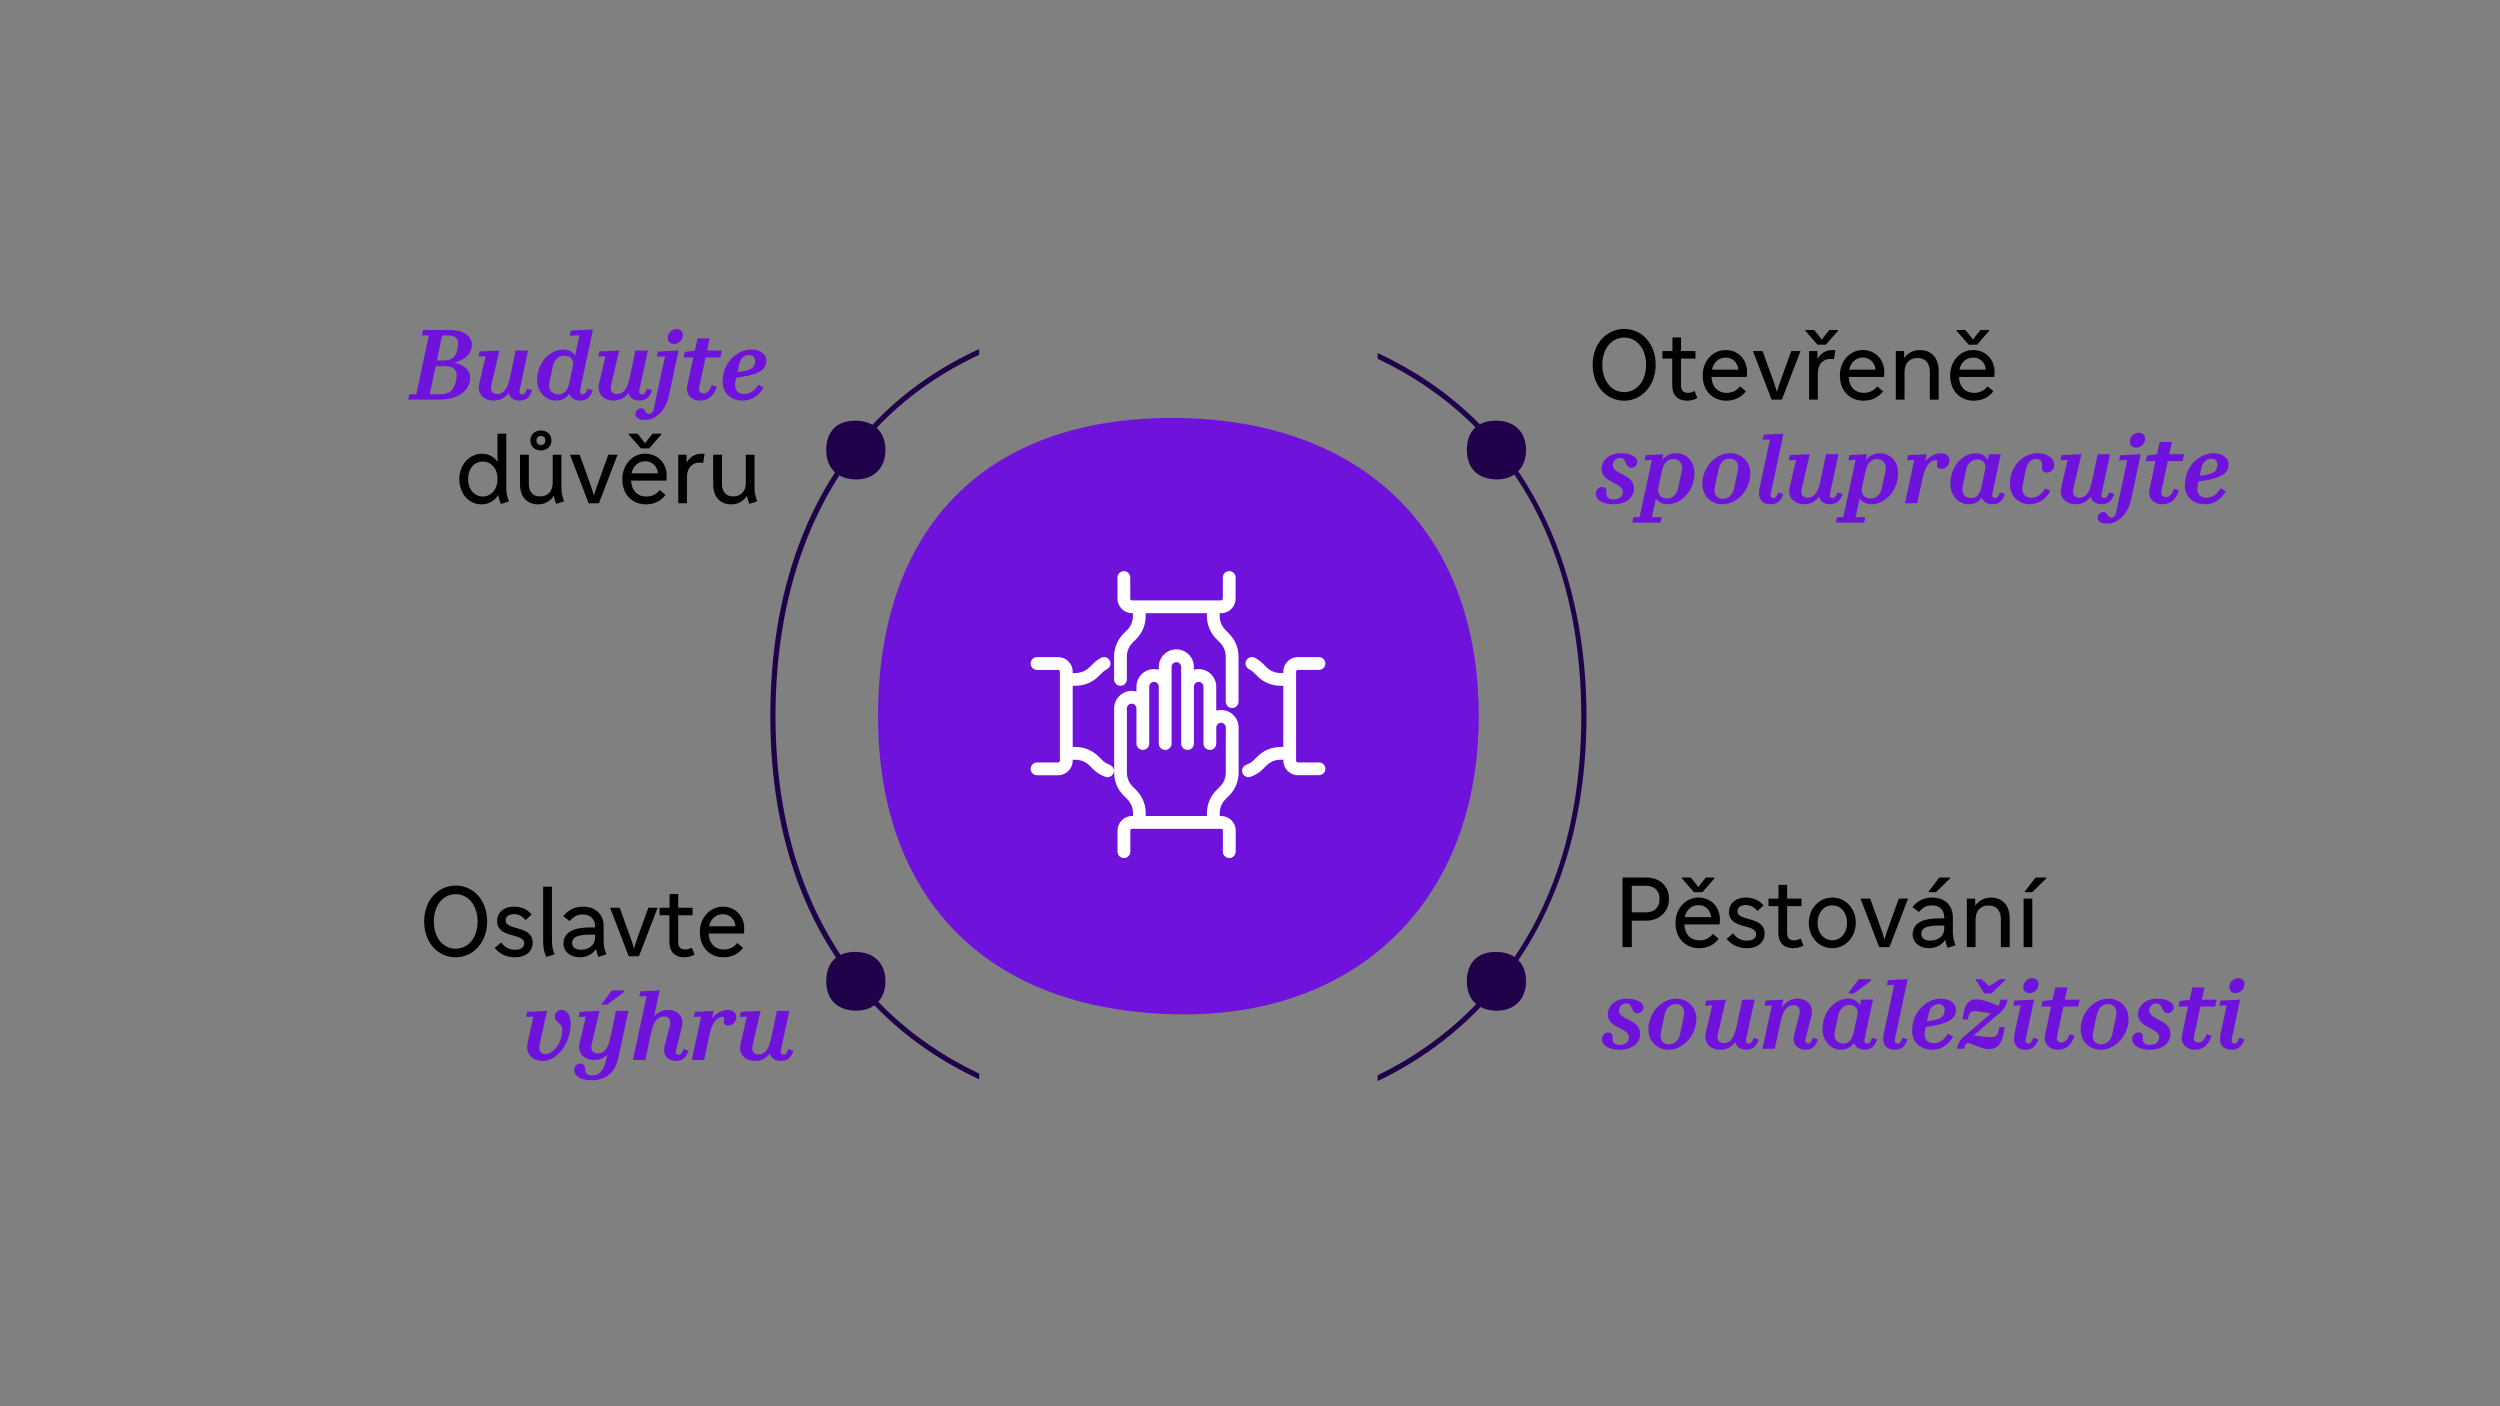 <?xml version="1.0" encoding="UTF-8"?>
<svg xmlns="http://www.w3.org/2000/svg" id="Calque_1" data-name="Calque 1" viewBox="0 0 1920 1080">
  <rect x="0" y="0" width="1920" height="1080" fill="#808080" stroke="none"/>
  <defs>
    <style>
      .cls-1, .cls-2 {
        fill-rule: evenodd;
      }

      .cls-1, .cls-3 {
        fill: #1f0249;
      }

      .cls-2, .cls-4 {
        fill: #6f13dc;
      }

      .cls-5 {
        fill: #fff;
      }
    </style>
  </defs>
  <path class="cls-2" d="M1135.67,550c0-143.97-91.6-229.03-235.58-229.03s-225.75,85.06-225.75,229.03,88.33,229.03,235.58,229.03c134.16,0,225.76-88.36,225.76-229.03Z"></path>
  <path class="cls-1" d="M680,345.63c0-14.18-9.02-22.56-23.21-22.56s-22.24,8.38-22.24,22.56,8.7,22.56,23.21,22.56c13.22,0,22.24-8.7,22.24-22.56Z"></path>
  <path class="cls-1" d="M1172,345.63c0-14.18-9.02-22.56-23.21-22.56s-22.24,8.38-22.24,22.56,8.7,22.56,23.21,22.56c13.22,0,22.24-8.7,22.24-22.56Z"></path>
  <path class="cls-1" d="M680,753.63c0-14.18-9.02-22.56-23.21-22.56s-22.24,8.38-22.24,22.56,8.7,22.56,23.21,22.56c13.22,0,22.24-8.7,22.24-22.56Z"></path>
  <path class="cls-1" d="M1172,753.63c0-14.18-9.02-22.56-23.21-22.56s-22.24,8.38-22.24,22.56,8.7,22.56,23.21,22.56c13.22,0,22.24-8.7,22.24-22.56Z"></path>
  <g>
    <path d="M352.75,367.9c0-10.99,7.87-19.45,17.45-19.45,4.97,0,9.13,2.23,11.88,6.24v-21.61h6.76v41.65c0,4.01.37,5.94,2.08,10.39l-6.24,1.93c-.97-2.3-1.63-4.53-1.93-7.05-2.9,4.68-7.5,7.35-12.85,7.35-9.88,0-17.15-8.17-17.15-19.45ZM382.08,367.9c0-8.46-5.27-13.44-11.21-13.44-6.24,0-11.36,4.97-11.36,13.44s5.35,13.44,11.29,13.44,11.29-4.98,11.29-13.44Z"></path>
    <path d="M431.15,349.26v25.32c0,4.08.45,6.01,2.08,10.47l-6.09,1.93c-.89-2.08-1.49-4.08-1.78-6.24-2.97,4.53-7.35,6.61-11.95,6.61-8.46,0-14.03-5.5-14.03-15.37v-22.72h6.76v22.27c0,6.54,3.34,9.73,8.61,9.73,5.57,0,9.73-3.49,9.73-10.62v-21.38h6.68ZM415.41,345.92c-4.75,0-8.09-3.12-8.09-7.65s3.34-7.65,8.09-7.65,8.09,3.12,8.09,7.65-3.34,7.65-8.09,7.65ZM412,338.27c0,2.08,1.34,3.49,3.42,3.49s3.42-1.41,3.42-3.49-1.34-3.49-3.42-3.49-3.42,1.41-3.42,3.49Z"></path>
    <path d="M459.96,386.53h-7.87l-14.33-37.27h7.42l9.28,25.76,1.71,5.64,1.71-5.64,9.28-25.76h7.13l-14.33,37.27Z"></path>
    <path d="M512.01,365.15c0,1.34-.07,2.75-.22,3.94h-27.1c.37,8.09,5.27,12.25,11.58,12.25,4.31,0,7.57-1.56,10.39-4.98l4.46,3.79c-3.71,4.83-8.91,7.2-15.07,7.2-10.25,0-18.12-7.35-18.12-19.38,0-11.21,7.87-19.53,17.6-19.53s16.48,7.35,16.48,16.71ZM501.24,333.07h6.68v.59l-9.36,10.69h-6.39l-9.36-10.69v-.59h6.83l3.19,3.94,2.6,3.49,2.6-3.49,3.19-3.94ZM485.05,363.52h20.27c-.45-5.27-4.23-9.28-9.8-9.28-4.97,0-9.28,3.42-10.47,9.28Z"></path>
    <path d="M520.91,349.26h6.39v6.01c2.67-4.46,6.61-6.83,11.58-6.83.82,0,1.71.07,2.23.22l-1.11,6.91c-.82-.22-1.71-.3-2.67-.3-5.94,0-9.73,4.23-9.73,10.99v20.27h-6.68v-37.27Z"></path>
    <path d="M579.49,349.26v25.32c0,4.08.45,6.01,2.08,10.47l-6.09,1.93c-.89-2.08-1.49-4.08-1.78-6.24-2.97,4.53-7.35,6.61-11.95,6.61-8.46,0-14.03-5.5-14.03-15.37v-22.72h6.76v22.27c0,6.54,3.34,9.73,8.61,9.73,5.57,0,9.73-3.49,9.73-10.62v-21.38h6.68Z"></path>
  </g>
  <g>
    <path class="cls-4" d="M337.72,306.91h-24.21l.89-4.16h5.35l9.58-45.14h-5.35l.89-4.16h20.79c10.47,0,16.78,4.75,16.78,11.51,0,6.16-4.75,11.58-13.74,13.51,7.72,1.63,12.4,5.72,12.4,11.66,0,10.17-9.8,16.78-23.39,16.78ZM334.61,281.29l-4.6,21.46h8.61c6.24,0,9.95-3.04,11.29-9.21l.52-2.45c1.26-5.94-1.34-9.8-7.35-9.8h-8.46ZM339.58,257.61l-4.08,19.23h5.72c5.94,0,8.91-3.04,9.95-8.32l.45-2.23c1.11-5.49-1.26-8.69-7.57-8.69h-4.46Z"></path>
    <path class="cls-4" d="M399.05,299.56c-.45,2.15.37,3.34,2.08,3.34,1.41,0,2.23-.74,3.27-3.27l.45-1.11,3.94,1.26-.45,1.11c-1.86,4.68-4.68,6.76-9.43,6.76-3.79,0-7.28-1.78-8.17-5.72-3.34,4.08-7.2,5.72-11.36,5.72-7.05,0-11.66-4.01-11.66-10.02,0-1.11.22-2.45.52-3.86l4.75-20.2-5.49.3.82-3.94,15.22-.74-6.09,26.06c-.22,1.04-.37,1.93-.37,2.75,0,3.12,2.15,4.6,4.9,4.6,2,0,3.71-.67,5.27-2.23,2.3-2.38,3.64-6.46,4.75-11.95l4.01-19.23h9.58l-6.53,30.37Z"></path>
    <path class="cls-4" d="M412.49,291.99c0-13.51,9.73-23.54,19.9-23.54,4.23,0,7.5,1.63,9.28,4.6l3.34-15.59-7.42.37.89-4.01,16.93-.74-9.88,46.48c-.45,2.15.37,3.34,2.08,3.34,1.41,0,2.23-.74,3.27-3.27l.45-1.11,3.94,1.26-.45,1.11c-1.86,4.68-4.6,6.76-9.28,6.76-3.94,0-6.98-1.86-8.17-5.12-2.82,3.71-6.39,5.12-10.69,5.12-7.13,0-14.18-6.24-14.18-15.67ZM437.21,294.06l2.3-10.84c.89-4.08.89-5.42.07-6.98-1.04-2-3.27-3.04-6.09-3.04-3.79,0-7.8,2.52-8.91,8.02l-2.6,12.4c-1.19,5.64,1.78,9.28,6.9,9.28,4.23,0,7.05-2.82,8.32-8.84Z"></path>
    <path class="cls-4" d="M491.04,299.56c-.45,2.15.37,3.34,2.08,3.34,1.41,0,2.23-.74,3.27-3.27l.45-1.11,3.94,1.26-.45,1.11c-1.86,4.68-4.68,6.76-9.43,6.76-3.79,0-7.28-1.78-8.17-5.72-3.34,4.08-7.2,5.72-11.36,5.72-7.05,0-11.66-4.01-11.66-10.02,0-1.11.22-2.45.52-3.86l4.75-20.2-5.49.3.82-3.94,15.22-.74-6.09,26.06c-.22,1.04-.37,1.93-.37,2.75,0,3.12,2.15,4.6,4.9,4.6,2,0,3.71-.67,5.27-2.23,2.3-2.38,3.64-6.46,4.75-11.95l4.01-19.23h9.58l-6.53,30.37Z"></path>
    <path class="cls-4" d="M513.68,304.01c-2.52,11.73-10.32,18.49-18.34,18.49-5.2,0-7.35-2-7.35-4.53s2.08-4.38,4.31-4.38c1.34,0,2.15.52,2.82,1.63,1.41,2.38,2.3,2.67,3.49,2.67,1.48,0,2.9-1.19,3.42-3.49l8.69-40.76-6.31.3.82-3.94,15.89-.82-7.43,34.82ZM524.45,257.31c0,3.71-3.12,6.83-6.76,6.83-2.97,0-4.9-1.71-4.9-4.6,0-3.71,3.12-6.83,6.76-6.83,2.97,0,4.9,1.71,4.9,4.6Z"></path>
    <path class="cls-4" d="M543.01,269.19h11.36l-1.11,5.27h-11.36l-4.9,22.87c-.67,3.12.89,4.83,3.34,4.83s4.46-1.86,5.72-5.12l.52-1.34,3.94,1.26-.52,1.34c-2.45,6.31-6.46,9.36-12.18,9.36-6.91,0-11.43-4.83-10.02-11.43l4.6-21.75h-7.35l.89-4.23,7.72-.96,2-9.43h9.36l-2,9.36Z"></path>
    <path class="cls-4" d="M570.63,307.65c-9.21,0-15.67-5.49-15.67-14.63,0-14.85,11.43-24.58,21.9-24.58,7.65,0,11.73,4.16,11.73,8.39,0,6.31-4.31,10.39-18.86,12.62l-4.31.67-.59,2.82c-1.34,6.38,1.71,9.65,6.68,9.65,4.46,0,7.72-2.15,10.99-7.2l4.01,2.23c-3.56,6.09-8.98,10.02-15.89,10.02ZM567.51,280.48l-1.11,5.27,2.67-.37c7.8-1.11,10.84-2.82,10.84-8.24,0-2.52-1.56-4.46-4.6-4.46-3.86,0-6.68,2.45-7.8,7.8Z"></path>
  </g>
  <g>
    <path class="cls-4" d="M1225.52,379.26c0-2.97,2.15-5.27,4.97-5.27,1.78,0,3.27,1.19,3.27,3.12,0,1.19-.22,1.93.07,3.27.45,1.86,1.78,3.19,5.42,3.19,4.38,0,7.05-2.38,7.05-5.72,0-7.72-16.26-6.68-16.26-17.89,0-6.09,5.42-11.88,14.7-11.88,3.12,0,5.87.45,8.39,1.56,3.04,1.41,4.31,2.97,4.31,5.05,0,2.52-2.15,4.6-4.6,4.6-1.56,0-2.75-.67-3.86-3.04-1.56-3.27-2.3-4.53-4.97-4.53-3.12,0-5.35,2.45-5.35,5.49,0,7.35,16.26,6.61,16.26,17.97,0,6.24-5.05,12.1-15.89,12.1-9.21,0-13.51-4.08-13.51-8.02Z"></path>
    <path class="cls-4" d="M1254.47,397.15h4.75l9.43-43.96-5.57.3.82-3.93,13.51-.74-.97,4.53c3.12-3.64,6.68-5.27,10.92-5.27,7.8,0,13.96,6.24,13.96,15.07,0,14.48-10.47,24.13-20.64,24.13-3.56,0-6.98-1.71-8.91-4.31l-3.04,14.18h7.42l-.89,4.23h-21.68l.89-4.23ZM1276.45,361.29l-2.75,12.7c-.59,2.75-.22,4.83.74,6.24,1.26,1.78,3.42,2.6,5.94,2.6,3.79,0,7.2-2.45,8.39-8.02l2.75-12.7c1.34-6.24-1.86-9.58-6.31-9.58-3.94,0-7.42,2.6-8.76,8.76Z"></path>
    <path class="cls-4" d="M1344.24,363.74c0,12.62-10.17,23.54-21.38,23.54-8.61,0-15.44-6.31-15.44-15.67,0-12.62,9.95-23.54,21.31-23.54,8.61,0,15.52,6.31,15.52,15.67ZM1331.84,374.8l2.75-13.14c1.34-6.46-1.86-9.43-6.31-9.43-3.79,0-7.28,2.6-8.46,8.32l-2.75,13.14c-1.34,6.46,1.63,9.43,6.24,9.43,3.79,0,7.35-2.6,8.54-8.32Z"></path>
    <path class="cls-4" d="M1359.68,387.28c-6.91,0-10.02-4.75-8.39-12.25l8.02-37.57-5.57.3.82-3.93,15.15-.74-9.8,46.11c-.45,2.15.37,3.34,2.08,3.34,1.41,0,2.23-.74,3.27-3.27l.45-1.11,3.94,1.26-.45,1.11c-1.86,4.68-4.75,6.76-9.5,6.76Z"></path>
    <path class="cls-4" d="M1405.42,379.18c-.45,2.15.37,3.34,2.08,3.34,1.41,0,2.23-.74,3.27-3.27l.45-1.11,3.94,1.26-.45,1.11c-1.86,4.68-4.68,6.76-9.43,6.76-3.79,0-7.28-1.78-8.17-5.72-3.34,4.08-7.2,5.72-11.36,5.72-7.05,0-11.66-4.01-11.66-10.02,0-1.11.22-2.45.52-3.86l4.75-20.2-5.49.3.82-3.93,15.22-.74-6.09,26.06c-.22,1.04-.37,1.93-.37,2.75,0,3.12,2.15,4.6,4.9,4.6,2,0,3.71-.67,5.27-2.23,2.3-2.38,3.64-6.46,4.75-11.95l4.01-19.23h9.58l-6.53,30.37Z"></path>
    <path class="cls-4" d="M1410.91,397.15h4.75l9.43-43.96-5.57.3.82-3.93,13.51-.74-.97,4.53c3.12-3.64,6.68-5.27,10.92-5.27,7.8,0,13.96,6.24,13.96,15.07,0,14.48-10.47,24.13-20.64,24.13-3.56,0-6.98-1.71-8.91-4.31l-3.04,14.18h7.42l-.89,4.23h-21.68l.89-4.23ZM1432.88,361.29l-2.75,12.7c-.59,2.75-.22,4.83.74,6.24,1.26,1.78,3.42,2.6,5.94,2.6,3.79,0,7.2-2.45,8.39-8.02l2.75-12.7c1.34-6.24-1.86-9.58-6.31-9.58-3.94,0-7.42,2.6-8.76,8.76Z"></path>
    <path class="cls-4" d="M1481.29,356.16c-1.93,2.15-3.56,5.79-4.53,10.25l-4.31,20.12h-9.43l7.13-33.34-5.57.3.82-3.93,14.33-.74-1.19,5.57c3.71-4.23,8.09-6.31,12.03-6.31,4.23,0,6.61,2.23,6.61,5.42,0,3.64-2.75,6.61-6.24,6.61-2,0-3.34-1.19-3.34-2.9,0-.82.3-1.86.3-2.52,0-.89-.52-1.34-1.56-1.34-1.34,0-3.19.82-5.05,2.82Z"></path>
    <path class="cls-4" d="M1497.85,371.61c0-13.51,9.58-23.54,19.53-23.54,4.31,0,7.57,1.86,9.28,5.12l.89-4.38h9.06l-6.46,30.37c-.45,2.15.37,3.34,2.08,3.34,1.41,0,2.23-.74,3.27-3.27l.45-1.11,3.94,1.26-.45,1.11c-1.86,4.68-4.6,6.76-9.28,6.76-3.86,0-6.98-1.86-8.09-5.05-2.82,3.64-6.16,5.05-10.39,5.05-6.91,0-13.81-6.24-13.81-15.67ZM1521.83,373.69l2.3-10.84c.89-4.08.89-5.42.07-6.98-1.04-2-3.04-3.04-5.72-3.04-3.64,0-7.42,2.52-8.54,8.02l-2.6,12.4c-1.19,5.64,1.63,9.28,6.53,9.28,4.08,0,6.68-2.82,7.94-8.84Z"></path>
    <path class="cls-4" d="M1574.77,377.1c-3.64,6.16-9.06,10.17-16.04,10.17-8.32,0-15.15-6.31-15.15-15.59,0-14.11,10.47-23.61,21.24-23.61,8.09,0,12.85,4.31,12.85,8.98,0,3.34-2.6,5.87-5.79,5.87-2.08,0-3.56-1.26-3.56-3.34,0-1.34.15-2.53-.07-3.71-.37-2-1.71-3.49-4.53-3.49-3.71,0-6.83,2.82-8.02,8.91l-2.23,11.36c-1.26,6.24,1.78,9.58,6.39,9.58s7.65-2.15,10.92-7.2l4.01,2.08Z"></path>
    <path class="cls-4" d="M1614.04,379.18c-.45,2.15.37,3.34,2.08,3.34,1.41,0,2.23-.74,3.27-3.27l.45-1.11,3.94,1.26-.45,1.11c-1.86,4.68-4.68,6.76-9.43,6.76-3.79,0-7.28-1.78-8.17-5.72-3.34,4.08-7.2,5.72-11.36,5.72-7.05,0-11.66-4.01-11.66-10.02,0-1.11.22-2.45.52-3.86l4.75-20.2-5.49.3.82-3.93,15.22-.74-6.09,26.06c-.22,1.04-.37,1.93-.37,2.75,0,3.12,2.15,4.6,4.9,4.6,2,0,3.71-.67,5.27-2.23,2.3-2.38,3.64-6.46,4.75-11.95l4.01-19.23h9.58l-6.53,30.37Z"></path>
    <path class="cls-4" d="M1636.69,383.64c-2.52,11.73-10.32,18.49-18.34,18.49-5.2,0-7.35-2.01-7.35-4.53s2.08-4.38,4.31-4.38c1.34,0,2.15.52,2.82,1.63,1.41,2.38,2.3,2.67,3.49,2.67,1.48,0,2.9-1.19,3.42-3.49l8.69-40.76-6.31.3.82-3.93,15.89-.82-7.42,34.82ZM1647.45,336.93c0,3.71-3.12,6.83-6.76,6.83-2.97,0-4.9-1.71-4.9-4.6,0-3.71,3.12-6.83,6.76-6.83,2.97,0,4.9,1.71,4.9,4.6Z"></path>
    <path class="cls-4" d="M1666.01,348.81h11.36l-1.11,5.27h-11.36l-4.9,22.87c-.67,3.12.89,4.83,3.34,4.83s4.46-1.86,5.72-5.12l.52-1.34,3.93,1.26-.52,1.34c-2.45,6.31-6.46,9.36-12.18,9.36-6.91,0-11.43-4.83-10.02-11.44l4.6-21.75h-7.35l.89-4.23,7.72-.97,2-9.43h9.36l-2,9.36Z"></path>
    <path class="cls-4" d="M1693.63,387.28c-9.21,0-15.67-5.5-15.67-14.63,0-14.85,11.43-24.58,21.9-24.58,7.65,0,11.73,4.16,11.73,8.39,0,6.31-4.31,10.39-18.86,12.62l-4.31.67-.59,2.82c-1.34,6.39,1.71,9.65,6.68,9.65,4.46,0,7.72-2.15,10.99-7.2l4.01,2.23c-3.56,6.09-8.98,10.02-15.89,10.02ZM1690.52,360.1l-1.11,5.27,2.67-.37c7.8-1.11,10.84-2.82,10.84-8.24,0-2.52-1.56-4.46-4.6-4.46-3.86,0-6.68,2.45-7.8,7.8Z"></path>
  </g>
  <g>
    <path d="M1271.57,280.18c0,15.44-10.32,27.55-24.21,27.55s-24.21-11.58-24.21-27.55,10.39-27.55,24.28-27.55,24.13,11.58,24.13,27.55ZM1264.22,280.18c0-12.33-7.2-20.94-16.78-20.94s-16.85,8.32-16.85,20.94,7.2,20.94,16.78,20.94,16.85-8.32,16.85-20.94Z"></path>
    <path d="M1284.42,269.64v-10.54h6.61v10.54h11.06v5.79h-11.06v20.64c0,3.79,1.71,5.64,5.35,5.64,1.71,0,3.27-.45,5.05-1.41l2.15,5.35c-2.3,1.41-5.12,2.08-7.94,2.08-6.91,0-11.36-4.08-11.36-11.58v-20.72h-7.57v-5.79h7.72Z"></path>
    <path d="M1341.74,285.53c0,1.34-.07,2.75-.22,3.94h-27.1c.37,8.09,5.27,12.25,11.58,12.25,4.31,0,7.57-1.56,10.4-4.98l4.45,3.79c-3.71,4.83-8.91,7.2-15.07,7.2-10.25,0-18.12-7.35-18.12-19.38,0-11.21,7.87-19.53,17.6-19.53s16.48,7.35,16.48,16.71ZM1314.78,283.89h20.27c-.45-5.27-4.23-9.28-9.8-9.28-4.97,0-9.28,3.42-10.47,9.28Z"></path>
    <path d="M1368.46,306.91h-7.87l-14.33-37.27h7.43l9.28,25.76,1.71,5.64,1.71-5.64,9.28-25.76h7.13l-14.33,37.27Z"></path>
    <path d="M1404.92,253.45h6.68v.59l-9.36,10.69h-6.39l-9.36-10.69v-.59h6.83l3.19,3.93,2.6,3.49,2.6-3.49,3.19-3.93ZM1389.4,269.64h6.39v6.01c2.67-4.46,6.61-6.83,11.58-6.83.82,0,1.71.07,2.23.22l-1.11,6.9c-.82-.22-1.71-.3-2.67-.3-5.94,0-9.73,4.23-9.73,10.99v20.27h-6.68v-37.27Z"></path>
    <path d="M1447.09,285.53c0,1.34-.07,2.75-.22,3.94h-27.1c.37,8.09,5.27,12.25,11.58,12.25,4.31,0,7.57-1.56,10.4-4.98l4.46,3.79c-3.71,4.83-8.91,7.2-15.07,7.2-10.25,0-18.12-7.35-18.12-19.38,0-11.21,7.87-19.53,17.6-19.53s16.48,7.35,16.48,16.71ZM1420.14,283.89h20.27c-.45-5.27-4.23-9.28-9.8-9.28-4.97,0-9.28,3.42-10.47,9.28Z"></path>
    <path d="M1482.13,306.91v-21.09c0-7.35-3.71-10.91-9.43-10.91s-10.02,3.56-10.02,10.91v21.09h-6.68v-37.27h6.39v5.35c3.04-4.23,7.5-6.16,12.03-6.16,8.69,0,14.48,5.72,14.48,16.04v22.05h-6.76Z"></path>
    <path d="M1531.8,285.53c0,1.34-.07,2.75-.22,3.94h-27.1c.37,8.09,5.27,12.25,11.58,12.25,4.31,0,7.57-1.56,10.4-4.98l4.45,3.79c-3.71,4.83-8.91,7.2-15.07,7.2-10.25,0-18.12-7.35-18.12-19.38,0-11.21,7.87-19.53,17.6-19.53s16.48,7.35,16.48,16.71ZM1521.03,253.45h6.68v.59l-9.36,10.69h-6.38l-9.36-10.69v-.59h6.83l3.19,3.93,2.6,3.49,2.6-3.49,3.19-3.93ZM1504.85,283.89h20.27c-.45-5.27-4.23-9.28-9.8-9.28-4.97,0-9.28,3.42-10.47,9.28Z"></path>
  </g>
  <g>
    <path class="cls-4" d="M1230.26,798.16c0-2.97,2.15-5.27,4.97-5.27,1.78,0,3.27,1.19,3.27,3.12,0,1.19-.22,1.93.07,3.27.45,1.86,1.78,3.19,5.42,3.19,4.38,0,7.05-2.38,7.05-5.72,0-7.72-16.26-6.68-16.26-17.89,0-6.09,5.42-11.88,14.7-11.88,3.12,0,5.87.45,8.39,1.56,3.04,1.41,4.31,2.97,4.31,5.05,0,2.52-2.15,4.6-4.6,4.6-1.56,0-2.75-.67-3.86-3.04-1.56-3.27-2.3-4.53-4.97-4.53-3.12,0-5.35,2.45-5.35,5.5,0,7.35,16.26,6.61,16.26,17.97,0,6.24-5.05,12.1-15.89,12.1-9.21,0-13.51-4.08-13.51-8.02Z"></path>
    <path class="cls-4" d="M1302.8,782.64c0,12.62-10.17,23.54-21.38,23.54-8.61,0-15.44-6.31-15.44-15.67,0-12.62,9.95-23.54,21.31-23.54,8.61,0,15.52,6.31,15.52,15.67ZM1290.4,793.71l2.75-13.14c1.34-6.46-1.86-9.43-6.31-9.43-3.79,0-7.28,2.6-8.46,8.32l-2.75,13.14c-1.34,6.46,1.63,9.43,6.24,9.43,3.79,0,7.35-2.6,8.54-8.32Z"></path>
    <path class="cls-4" d="M1341.04,798.09c-.45,2.15.37,3.34,2.08,3.34,1.41,0,2.23-.74,3.27-3.27l.45-1.11,3.94,1.26-.45,1.11c-1.86,4.68-4.68,6.76-9.43,6.76-3.79,0-7.28-1.78-8.17-5.72-3.34,4.08-7.2,5.72-11.36,5.72-7.05,0-11.66-4.01-11.66-10.02,0-1.11.22-2.45.52-3.86l4.75-20.2-5.49.3.82-3.94,15.22-.74-6.09,26.06c-.22,1.04-.37,1.93-.37,2.75,0,3.12,2.15,4.6,4.9,4.6,2,0,3.71-.67,5.27-2.23,2.3-2.38,3.64-6.46,4.75-11.95l4.01-19.23h9.58l-6.53,30.37Z"></path>
    <path class="cls-4" d="M1360.71,772.1l-5.57.3.82-3.94,13.66-.74-1.26,5.94c3.64-4.9,7.87-6.68,12.25-6.68,8.09,0,12.47,5.87,10.47,13.66l-4.46,17.45c-.52,2.08.37,3.34,2,3.34,1.41,0,2.23-.74,3.27-3.27l.45-1.11,3.94,1.26-.45,1.11c-1.86,4.68-4.6,6.76-9.21,6.76-6.31,0-10.54-4.53-8.61-11.95l3.86-14.92c1.26-4.97-.82-7.28-4.53-7.28-1.93,0-3.71.74-5.12,2.08-2.3,2.15-3.71,5.79-5.05,12.1l-4.08,19.23h-9.5l7.13-33.34Z"></path>
    <path class="cls-4" d="M1399.69,790.51c0-13.51,9.58-23.54,19.53-23.54,4.31,0,7.57,1.86,9.28,5.12l.89-4.38h9.06l-6.46,30.37c-.45,2.15.37,3.34,2.08,3.34,1.41,0,2.23-.74,3.27-3.27l.45-1.11,3.94,1.26-.45,1.11c-1.86,4.68-4.6,6.76-9.28,6.76-3.86,0-6.98-1.86-8.09-5.05-2.82,3.64-6.16,5.05-10.4,5.05-6.91,0-13.81-6.24-13.81-15.67ZM1423.67,792.59l2.3-10.84c.89-4.08.89-5.42.07-6.98-1.04-2-3.04-3.04-5.72-3.04-3.64,0-7.42,2.52-8.54,8.02l-2.6,12.4c-1.19,5.64,1.63,9.28,6.53,9.28,4.08,0,6.68-2.82,7.94-8.83ZM1427.53,751.98h9.43l-.3,1.48-12.85,9.5h-4.45l8.17-10.99Z"></path>
    <path class="cls-4" d="M1455.07,806.18c-6.91,0-10.02-4.75-8.39-12.25l8.02-37.57-5.57.3.82-3.93,15.15-.74-9.8,46.11c-.45,2.15.37,3.34,2.08,3.34,1.41,0,2.23-.74,3.27-3.27l.45-1.11,3.94,1.26-.45,1.11c-1.86,4.68-4.75,6.76-9.5,6.76Z"></path>
    <path class="cls-4" d="M1484.18,806.18c-9.21,0-15.67-5.49-15.67-14.63,0-14.85,11.43-24.58,21.9-24.58,7.65,0,11.73,4.16,11.73,8.39,0,6.31-4.31,10.4-18.86,12.62l-4.31.67-.59,2.82c-1.34,6.39,1.71,9.65,6.68,9.65,4.46,0,7.72-2.15,10.99-7.2l4.01,2.23c-3.56,6.09-8.98,10.02-15.89,10.02ZM1481.06,779l-1.11,5.27,2.67-.37c7.8-1.11,10.84-2.82,10.84-8.24,0-2.52-1.56-4.45-4.6-4.45-3.86,0-6.68,2.45-7.8,7.8Z"></path>
    <path class="cls-4" d="M1515.21,802.25l-2.23-.82c-.59-.22-1.11-.37-1.63-.37-1.11,0-1.93.67-2.3,2.23l-.52,2.15h-5.57l.45-1.86c.74-3.12,2-5.05,4.46-7.13l21.16-18.19-3.94-.67c-4.16-.67-6.38-1.04-8.54-1.04-2.52,0-4.01.96-4.68,4.01l-.52,2.38h-4.16l.82-4.83c1.19-7.2,4.31-10.69,10.17-10.69,3.79,0,8.46,1.86,12.55,3.42l4.31,1.63,1.34-4.75h5.42l-.45,1.78c-.89,3.56-2.45,5.72-5.27,8.17l-20.27,17.52,3.12.45c3.71.52,7.35.89,9.73.89,3.79,0,5.64-1.11,6.31-5.12l.45-2.6h4.16l-.82,4.68c-1.41,8.09-4.75,12.25-11.21,12.25-3.86,0-7.13-1.56-12.33-3.49ZM1527.54,757.32l8.61-5.35h4.01l-.15.74-10.54,10.25h-5.49l-6.61-10.25.15-.74h4.16l5.87,5.35Z"></path>
    <path class="cls-4" d="M1551.81,772.1l-5.57.3.82-3.94,15.15-.74-6.46,30.37c-.45,2.15.37,3.34,2.08,3.34,1.41,0,2.23-.74,3.27-3.27l.45-1.11,3.94,1.26-.45,1.11c-1.86,4.68-4.75,6.76-9.5,6.76-6.9,0-10.02-4.75-8.39-12.25l4.68-21.83ZM1565.55,755.84c0,3.71-3.12,6.83-6.76,6.83-2.97,0-4.9-1.71-4.9-4.6,0-3.71,3.12-6.83,6.76-6.83,2.97,0,4.9,1.71,4.9,4.6Z"></path>
    <path class="cls-4" d="M1585.82,767.72h11.36l-1.11,5.27h-11.36l-4.9,22.87c-.67,3.12.89,4.83,3.34,4.83s4.46-1.86,5.72-5.12l.52-1.34,3.93,1.26-.52,1.34c-2.45,6.31-6.46,9.36-12.18,9.36-6.91,0-11.43-4.83-10.02-11.43l4.6-21.76h-7.35l.89-4.23,7.72-.97,2-9.43h9.36l-2,9.36Z"></path>
    <path class="cls-4" d="M1634.75,782.64c0,12.62-10.17,23.54-21.38,23.54-8.61,0-15.44-6.31-15.44-15.67,0-12.62,9.95-23.54,21.31-23.54,8.61,0,15.52,6.31,15.52,15.67ZM1622.35,793.71l2.75-13.14c1.34-6.46-1.86-9.43-6.31-9.43-3.79,0-7.28,2.6-8.46,8.32l-2.75,13.14c-1.34,6.46,1.63,9.43,6.24,9.43,3.79,0,7.35-2.6,8.54-8.32Z"></path>
    <path class="cls-4" d="M1637.49,798.16c0-2.97,2.15-5.27,4.97-5.27,1.78,0,3.27,1.19,3.27,3.12,0,1.19-.22,1.93.07,3.27.45,1.86,1.78,3.19,5.42,3.19,4.38,0,7.05-2.38,7.05-5.72,0-7.72-16.26-6.68-16.26-17.89,0-6.09,5.42-11.88,14.7-11.88,3.12,0,5.87.45,8.39,1.56,3.04,1.41,4.31,2.97,4.31,5.05,0,2.52-2.15,4.6-4.6,4.6-1.56,0-2.75-.67-3.86-3.04-1.56-3.27-2.3-4.53-4.97-4.53-3.12,0-5.35,2.45-5.35,5.5,0,7.35,16.26,6.61,16.26,17.97,0,6.24-5.05,12.1-15.89,12.1-9.21,0-13.51-4.08-13.51-8.02Z"></path>
    <path class="cls-4" d="M1691.02,767.72h11.36l-1.11,5.27h-11.36l-4.9,22.87c-.67,3.12.89,4.83,3.34,4.83s4.46-1.86,5.72-5.12l.52-1.34,3.93,1.26-.52,1.34c-2.45,6.31-6.46,9.36-12.18,9.36-6.91,0-11.43-4.83-10.02-11.43l4.6-21.76h-7.35l.89-4.23,7.72-.97,2-9.43h9.36l-2,9.36Z"></path>
    <path class="cls-4" d="M1710.03,772.1l-5.57.3.82-3.94,15.15-.74-6.46,30.37c-.45,2.15.37,3.34,2.08,3.34,1.41,0,2.23-.74,3.27-3.27l.45-1.11,3.94,1.26-.45,1.11c-1.86,4.68-4.75,6.76-9.5,6.76-6.9,0-10.02-4.75-8.39-12.25l4.68-21.83ZM1723.77,755.84c0,3.71-3.12,6.83-6.76,6.83-2.97,0-4.9-1.71-4.9-4.6,0-3.71,3.12-6.83,6.76-6.83,2.97,0,4.9,1.71,4.9,4.6Z"></path>
  </g>
  <g>
    <path d="M1264.43,673.94c10.47,0,17.38,6.76,17.38,16.41s-7.42,16.71-17.38,16.71h-11.21v20.34h-7.13v-53.46h18.34ZM1253.22,680.32v20.34h11.21c6.16,0,10.1-3.79,10.1-10.32s-4.23-10.02-10.1-10.02h-11.21Z"></path>
    <path d="M1320.86,706.01c0,1.34-.07,2.75-.22,3.94h-27.1c.37,8.09,5.27,12.25,11.58,12.25,4.31,0,7.57-1.56,10.4-4.97l4.45,3.79c-3.71,4.83-8.91,7.2-15.07,7.2-10.25,0-18.12-7.35-18.12-19.38,0-11.21,7.87-19.53,17.6-19.53s16.48,7.35,16.48,16.71ZM1310.09,673.94h6.68v.59l-9.36,10.69h-6.38l-9.36-10.69v-.59h6.83l3.19,3.94,2.6,3.49,2.6-3.49,3.19-3.94ZM1293.9,704.38h20.27c-.45-5.27-4.23-9.28-9.8-9.28-4.97,0-9.28,3.42-10.47,9.28Z"></path>
    <path d="M1326.05,721.01l4.9-4.23c3.19,4.23,6.61,5.64,10.62,5.64,4.9,0,7.13-2.08,7.13-4.97,0-8.24-20.86-3.42-20.86-17.15,0-6.09,4.83-10.99,12.99-10.99,5.79,0,10.62,2.3,13.59,6.09l-4.75,4.23c-2.23-2.97-5.35-4.6-8.84-4.6-4.16,0-6.46,2.15-6.46,4.83,0,8.02,20.86,3.49,20.86,17.15,0,6.16-4.68,11.21-13.81,11.21-5.35,0-11.21-2-15.37-7.2Z"></path>
    <path d="M1365.92,690.12v-10.54h6.61v10.54h11.06v5.79h-11.06v20.64c0,3.79,1.71,5.64,5.35,5.64,1.71,0,3.27-.45,5.05-1.41l2.15,5.35c-2.3,1.41-5.12,2.08-7.94,2.08-6.91,0-11.36-4.08-11.36-11.58v-20.71h-7.57v-5.79h7.72Z"></path>
    <path d="M1425.25,708.76c0,10.99-8.09,19.45-18.04,19.45s-18.04-8.17-18.04-19.45,8.09-19.45,18.04-19.45,18.04,8.09,18.04,19.45ZM1418.49,708.76c0-8.54-5.27-13.44-11.29-13.44s-11.29,4.97-11.29,13.44,5.27,13.37,11.29,13.37,11.29-4.9,11.29-13.37Z"></path>
    <path d="M1451.08,727.4h-7.87l-14.33-37.27h7.43l9.28,25.76,1.71,5.64,1.71-5.64,9.28-25.76h7.13l-14.33,37.27Z"></path>
    <path d="M1499.79,704.3v11.29c0,4.01.45,5.94,2.08,10.39l-6.09,1.93c-.89-2-1.49-3.93-1.86-6.09-2.82,4.23-7.42,6.38-12.55,6.38-7.42,0-12.47-4.53-12.47-10.62s4.16-10.47,12.7-11.73c3.27-.52,6.98-.67,11.58-.59v-.82c0-5.57-3.64-9.13-9.5-9.13-4.01,0-7.13,1.63-9.95,5.12l-4.98-3.79c3.56-4.6,8.91-7.35,15.07-7.35,9.73,0,15.96,5.94,15.96,15ZM1482.12,722.42c6.39,0,11.06-3.49,11.06-9.5v-2.08c-4.68-.15-8.32,0-11.43.59-4.31.82-6.16,2.75-6.16,5.79s2.38,5.2,6.53,5.2ZM1489.39,673.94h8.32v.59l-10.84,10.69h-6.09l8.61-11.29Z"></path>
    <path d="M1536.69,727.4v-21.09c0-7.35-3.71-10.91-9.43-10.91s-10.02,3.56-10.02,10.91v21.09h-6.68v-37.27h6.39v5.35c3.04-4.23,7.5-6.16,12.03-6.16,8.69,0,14.48,5.72,14.48,16.04v22.05h-6.76Z"></path>
    <path d="M1560.81,690.12v37.27h-6.68v-37.27h6.68ZM1563.26,673.94h8.32v.59l-10.84,10.69h-6.09l8.61-11.29Z"></path>
  </g>
  <g>
    <path class="cls-3" d="M752,824.52c-27.41-12.99-51.74-29.75-72.54-50.13-54.87-53.77-83.87-131.36-83.87-224.39s28.43-172.28,82.23-226.08c21.2-21.2,46.11-38.39,74.18-51.42v-4.42c-29.19,13.31-55.05,31.04-77.01,53.01-54.56,54.56-83.4,133.72-83.4,228.91s29.42,172.71,85.07,227.25c21.55,21.12,46.84,38.39,75.34,51.67v-4.4Z"></path>
    <path class="cls-3" d="M1131.67,321.07c-21.19-20.35-45.91-37.06-73.67-49.99v4.43c26.67,12.63,50.46,28.82,70.9,48.44,55.94,53.71,85.52,131.87,85.52,226.05s-29.01,169.52-83.89,224.41c-21.07,21.07-45.42,38.26-72.52,51.42v4.45c28.21-13.46,53.51-31.2,75.35-53.05,55.65-55.65,85.06-134.23,85.06-227.23s-30-174.46-86.75-228.93Z"></path>
  </g>
  <g>
    <path d="M374.16,707.67c0,15.44-10.32,27.55-24.21,27.55s-24.21-11.58-24.21-27.55,10.4-27.55,24.28-27.55,24.13,11.58,24.13,27.55ZM366.81,707.67c0-12.33-7.2-20.94-16.78-20.94s-16.85,8.32-16.85,20.94,7.2,20.94,16.78,20.94,16.85-8.32,16.85-20.94Z"></path>
    <path d="M379.95,728.01l4.9-4.23c3.19,4.23,6.61,5.64,10.62,5.64,4.9,0,7.13-2.08,7.13-4.97,0-8.24-20.86-3.42-20.86-17.15,0-6.09,4.83-10.99,12.99-10.99,5.79,0,10.62,2.3,13.59,6.09l-4.75,4.23c-2.23-2.97-5.35-4.6-8.84-4.6-4.16,0-6.46,2.15-6.46,4.83,0,8.02,20.86,3.49,20.86,17.15,0,6.16-4.68,11.21-13.81,11.21-5.35,0-11.21-2-15.37-7.2Z"></path>
    <path d="M425.98,732.91l-6.46,2c-1.63-3.49-2.38-7.2-2.38-11.95v-42.02h6.76v41.58c0,4.08.45,6.09,2.08,10.39Z"></path>
    <path d="M463.62,711.3v11.29c0,4.01.45,5.94,2.08,10.39l-6.09,1.93c-.89-2-1.49-3.93-1.86-6.09-2.82,4.23-7.42,6.38-12.55,6.38-7.42,0-12.47-4.53-12.47-10.62s4.16-10.47,12.7-11.73c3.27-.52,6.98-.67,11.58-.59v-.82c0-5.57-3.64-9.13-9.5-9.13-4.01,0-7.13,1.63-9.95,5.12l-4.97-3.79c3.56-4.6,8.91-7.35,15.07-7.35,9.73,0,15.96,5.94,15.96,15ZM445.95,729.42c6.39,0,11.06-3.49,11.06-9.5v-2.08c-4.68-.15-8.32,0-11.43.59-4.31.82-6.16,2.75-6.16,5.79s2.38,5.2,6.53,5.2Z"></path>
    <path d="M490.72,734.4h-7.87l-14.33-37.27h7.42l9.28,25.76,1.71,5.64,1.71-5.64,9.28-25.76h7.13l-14.33,37.27Z"></path>
    <path d="M514.25,697.12v-10.54h6.61v10.54h11.06v5.79h-11.06v20.64c0,3.79,1.71,5.64,5.35,5.64,1.71,0,3.27-.45,5.05-1.41l2.15,5.35c-2.3,1.41-5.12,2.08-7.94,2.08-6.91,0-11.36-4.08-11.36-11.58v-20.71h-7.57v-5.79h7.72Z"></path>
    <path d="M571.57,713.01c0,1.34-.07,2.75-.22,3.94h-27.1c.37,8.09,5.27,12.25,11.58,12.25,4.31,0,7.57-1.56,10.39-4.97l4.46,3.79c-3.71,4.83-8.91,7.2-15.07,7.2-10.25,0-18.12-7.35-18.12-19.38,0-11.21,7.87-19.53,17.6-19.53s16.48,7.35,16.48,16.71ZM544.62,711.38h20.27c-.45-5.27-4.23-9.28-9.8-9.28-4.97,0-9.28,3.42-10.47,9.28Z"></path>
  </g>
  <g>
    <path class="cls-4" d="M431.82,790.53c0-4.83-5.72-5.2-5.72-10.02,0-2.67,2-4.9,5.27-4.9,4.08,0,6.91,4.01,6.91,10.39s-1.93,13.22-5.27,18.34c-4.23,6.31-9.88,10.47-15.74,10.47-8.02,0-12.47-4.53-12.47-10.77,0-1.04.15-2.08.37-3.19l4.46-20.12-5.57.3.82-3.94,15.22-.74-5.57,25.39c-.22,1.04-.37,2.15-.37,2.97,0,2.97,1.86,4.83,4.83,4.83,5.12,0,12.84-7.5,12.84-19.01Z"></path>
    <path class="cls-4" d="M474.88,812.44c-2.38,11.06-9.21,17.23-20.64,17.23-8.61,0-13.22-3.49-13.22-7.87,0-2.82,1.86-4.97,4.6-4.97,2.52,0,3.71,1.56,3.71,3.79,0,3.42,1.26,5.27,5.64,5.27,5.2,0,8.46-3.42,10.02-9.95l1.41-5.87c-2.97,2.82-6.31,4.01-9.88,4.01-7.13,0-11.73-4.01-11.73-10.02,0-1.11.22-2.45.52-3.86l4.6-19.45-5.49.3.82-3.94,15.22-.74-5.94,25.32c-.22,1.04-.37,1.93-.37,2.75,0,3.12,2.15,4.6,4.97,4.6,2,0,3.79-.67,5.35-2.23,2.23-2.3,3.56-6.09,4.6-11.21l4.01-19.23h9.58l-7.8,36.08ZM469.91,760.61h9.43l-.3,1.48-12.85,9.5h-4.45l8.17-10.99Z"></path>
    <path class="cls-4" d="M519.13,814.81c-6.31,0-10.54-4.53-8.61-11.95l3.86-14.92c1.26-4.97-.82-7.28-4.53-7.28-1.93,0-3.71.74-5.12,2.08-2.3,2.15-3.71,5.79-5.05,12.1l-4.08,19.23h-9.5l10.47-49.08-5.57.3.82-3.93,14.78-.74-4.23,19.97c3.19-3.64,6.83-4.97,10.77-4.97,8.09,0,12.47,5.87,10.47,13.66l-4.45,17.45c-.52,2.08.37,3.34,2,3.34,1.41,0,2.23-.74,3.27-3.27l.45-1.11,3.94,1.26-.45,1.11c-1.86,4.68-4.6,6.76-9.21,6.76Z"></path>
    <path class="cls-4" d="M549.57,783.7c-1.93,2.15-3.56,5.79-4.53,10.25l-4.31,20.12h-9.43l7.13-33.34-5.57.3.82-3.94,14.33-.74-1.19,5.57c3.71-4.23,8.09-6.31,12.03-6.31,4.23,0,6.61,2.23,6.61,5.42,0,3.64-2.75,6.61-6.24,6.61-2,0-3.34-1.19-3.34-2.9,0-.82.3-1.86.3-2.52,0-.89-.52-1.34-1.56-1.34-1.34,0-3.19.82-5.05,2.82Z"></path>
    <path class="cls-4" d="M599.69,806.72c-.45,2.15.37,3.34,2.08,3.34,1.41,0,2.23-.74,3.27-3.27l.45-1.11,3.94,1.26-.45,1.11c-1.86,4.68-4.68,6.76-9.43,6.76-3.79,0-7.28-1.78-8.17-5.72-3.34,4.08-7.2,5.72-11.36,5.72-7.05,0-11.66-4.01-11.66-10.02,0-1.11.22-2.45.52-3.86l4.75-20.2-5.49.3.82-3.94,15.22-.74-6.09,26.06c-.22,1.04-.37,1.93-.37,2.75,0,3.12,2.15,4.6,4.9,4.6,2,0,3.71-.67,5.27-2.23,2.3-2.38,3.64-6.46,4.75-11.95l4.01-19.23h9.58l-6.53,30.37Z"></path>
  </g>
  <g>
    <path class="cls-5" d="M937.73,545.27c-1.27,0-2.5.19-3.67.52v-18.46c0-7.43-6.05-13.48-13.48-13.48-1.27,0-2.5.19-3.67.52v-2.18c0-7.43-6.05-13.48-13.48-13.48s-13.48,6.05-13.48,13.48v2.18c-1.17-.33-2.39-.52-3.67-.52-7.43,0-13.48,6.05-13.48,13.48v3.78c-1.17-.33-2.39-.52-3.67-.52-7.43,0-13.48,6.05-13.48,13.48v49.27c0,6.69,2.61,12.99,7.34,17.72l2.67,2.67c2.88,2.88,4.47,6.71,4.47,10.78v2.17h-.69c-6.17,0-11.18,5.02-11.18,11.18v16.22c0,2.71,2.2,4.91,4.91,4.91s4.91-2.2,4.91-4.91v-16.22c0-.75.61-1.36,1.37-1.36h68.35c.75,0,1.37.61,1.37,1.36v16.22c0,2.71,2.2,4.91,4.91,4.91s4.91-2.2,4.91-4.91v-16.22c0-6.16-5.02-11.18-11.18-11.18h-1.03v-2.17c0-4.07,1.58-7.9,4.46-10.78l2.67-2.67c4.73-4.73,7.34-11.03,7.34-17.72v-34.59c0-7.43-6.05-13.48-13.48-13.48ZM941.39,569.01v24.34c0,4.07-1.59,7.9-4.46,10.78l-2.67,2.67c-4.73,4.73-7.34,11.02-7.34,17.72v2.17h-46.99v-2.17c0-6.69-2.61-12.99-7.34-17.72l-2.67-2.67c-2.88-2.88-4.47-6.71-4.47-10.78v-49.27c0-2.02,1.64-3.67,3.67-3.67s3.67,1.64,3.67,3.67v26.95c0,2.71,2.2,4.91,4.91,4.91s4.91-2.2,4.91-4.91v-43.69c0-2.02,1.64-3.67,3.67-3.67s3.67,1.64,3.67,3.67v43.69c0,2.71,2.2,4.91,4.91,4.91s4.91-2.2,4.91-4.91v-58.83c0-2.02,1.64-3.67,3.67-3.67s3.67,1.64,3.67,3.67v58.83c0,2.71,2.2,4.91,4.91,4.91s4.91-2.2,4.91-4.91v-43.69c0-2.02,1.64-3.67,3.67-3.67s3.66,1.64,3.66,3.67v43.69c0,2.71,2.2,4.91,4.91,4.91s4.91-2.2,4.91-4.91v-12.27c0-2.02,1.64-3.67,3.67-3.67s3.67,1.64,3.67,3.67v10.25Z"></path>
    <path class="cls-5" d="M941.2,483.88c-2.88-2.88-4.46-6.71-4.46-10.78v-2.17h1.03c6.17,0,11.18-5.02,11.18-11.18v-16.22c0-2.71-2.2-4.91-4.91-4.91s-4.91,2.2-4.91,4.91v16.22c0,.75-.61,1.36-1.37,1.36h-68.35c-.75,0-1.37-.61-1.37-1.36v-16.22c0-2.71-2.2-4.91-4.91-4.91s-4.91,2.2-4.91,4.91v16.22c0,6.16,5.02,11.18,11.18,11.18h.69v2.17c0,4.07-1.59,7.9-4.47,10.78l-2.67,2.67c-4.73,4.73-7.34,11.03-7.34,17.72v17.51c0,2.71,2.2,4.91,4.91,4.91s4.91-2.2,4.91-4.91v-17.51c0-4.07,1.59-7.9,4.47-10.78l2.67-2.67c4.73-4.73,7.34-11.03,7.34-17.72v-2.17h46.99v2.17c0,6.7,2.61,12.99,7.34,17.72l2.67,2.67c2.88,2.88,4.46,6.71,4.46,10.78v34.59c0,2.71,2.2,4.91,4.91,4.91s4.91-2.2,4.91-4.91v-34.59c0-6.69-2.61-12.99-7.34-17.72l-2.67-2.67Z"></path>
    <path class="cls-5" d="M1012.97,585.55h-16.22c-.75,0-1.36-.61-1.36-1.36v-68.35c0-.75.61-1.36,1.36-1.36h16.22c2.71,0,4.91-2.2,4.91-4.91s-2.2-4.91-4.91-4.91h-16.22c-6.16,0-11.18,5.02-11.18,11.18v1.03h-2.17c-4.07,0-7.9-1.59-10.78-4.47l-2.67-2.67c-1.84-1.83-3.93-3.36-6.22-4.54-2.41-1.24-5.37-.3-6.61,2.11-1.24,2.41-.3,5.37,2.11,6.61,1.39.72,2.67,1.65,3.78,2.76l2.67,2.67c4.73,4.73,11.03,7.34,17.72,7.34h2.17v46.99h-2.17c-6.69,0-12.99,2.61-17.72,7.34l-2.66,2.66c-1.63,1.63-3.64,2.89-5.81,3.63-2.56.88-3.92,3.68-3.04,6.24.7,2.03,2.6,3.31,4.64,3.31.53,0,1.07-.09,1.6-.27,3.57-1.23,6.87-3.29,9.55-5.97l2.67-2.67c2.88-2.88,6.71-4.47,10.78-4.47h2.17v.69c0,6.16,5.02,11.18,11.18,11.18h16.22c2.71,0,4.91-2.2,4.91-4.91s-2.2-4.91-4.91-4.91Z"></path>
    <path class="cls-5" d="M852.2,587.31c-2.17-.75-4.18-2.01-5.81-3.63l-2.67-2.67c-4.73-4.73-11.03-7.34-17.72-7.34h-2.17v-46.99h2.17c6.69,0,12.99-2.61,17.72-7.34l2.66-2.66c1.12-1.12,2.39-2.05,3.79-2.77,2.41-1.24,3.36-4.2,2.11-6.61-1.24-2.41-4.2-3.36-6.61-2.11-2.29,1.18-4.39,2.71-6.22,4.55l-2.67,2.67c-2.88,2.88-6.71,4.47-10.78,4.47h-2.17v-1.03c0-6.16-5.02-11.18-11.18-11.18h-16.22c-2.71,0-4.91,2.2-4.91,4.91s2.2,4.91,4.91,4.91h16.22c.75,0,1.37.61,1.37,1.36v68.35c0,.75-.61,1.36-1.37,1.36h-16.22c-2.71,0-4.91,2.2-4.91,4.91s2.2,4.91,4.91,4.91h16.22c6.17,0,11.18-5.02,11.18-11.18v-.69h2.17c4.07,0,7.9,1.59,10.78,4.47l2.67,2.67c2.67,2.67,5.98,4.74,9.55,5.97.53.18,1.07.27,1.6.27,2.04,0,3.94-1.28,4.64-3.31.88-2.56-.48-5.36-3.04-6.24Z"></path>
  </g>
</svg>
